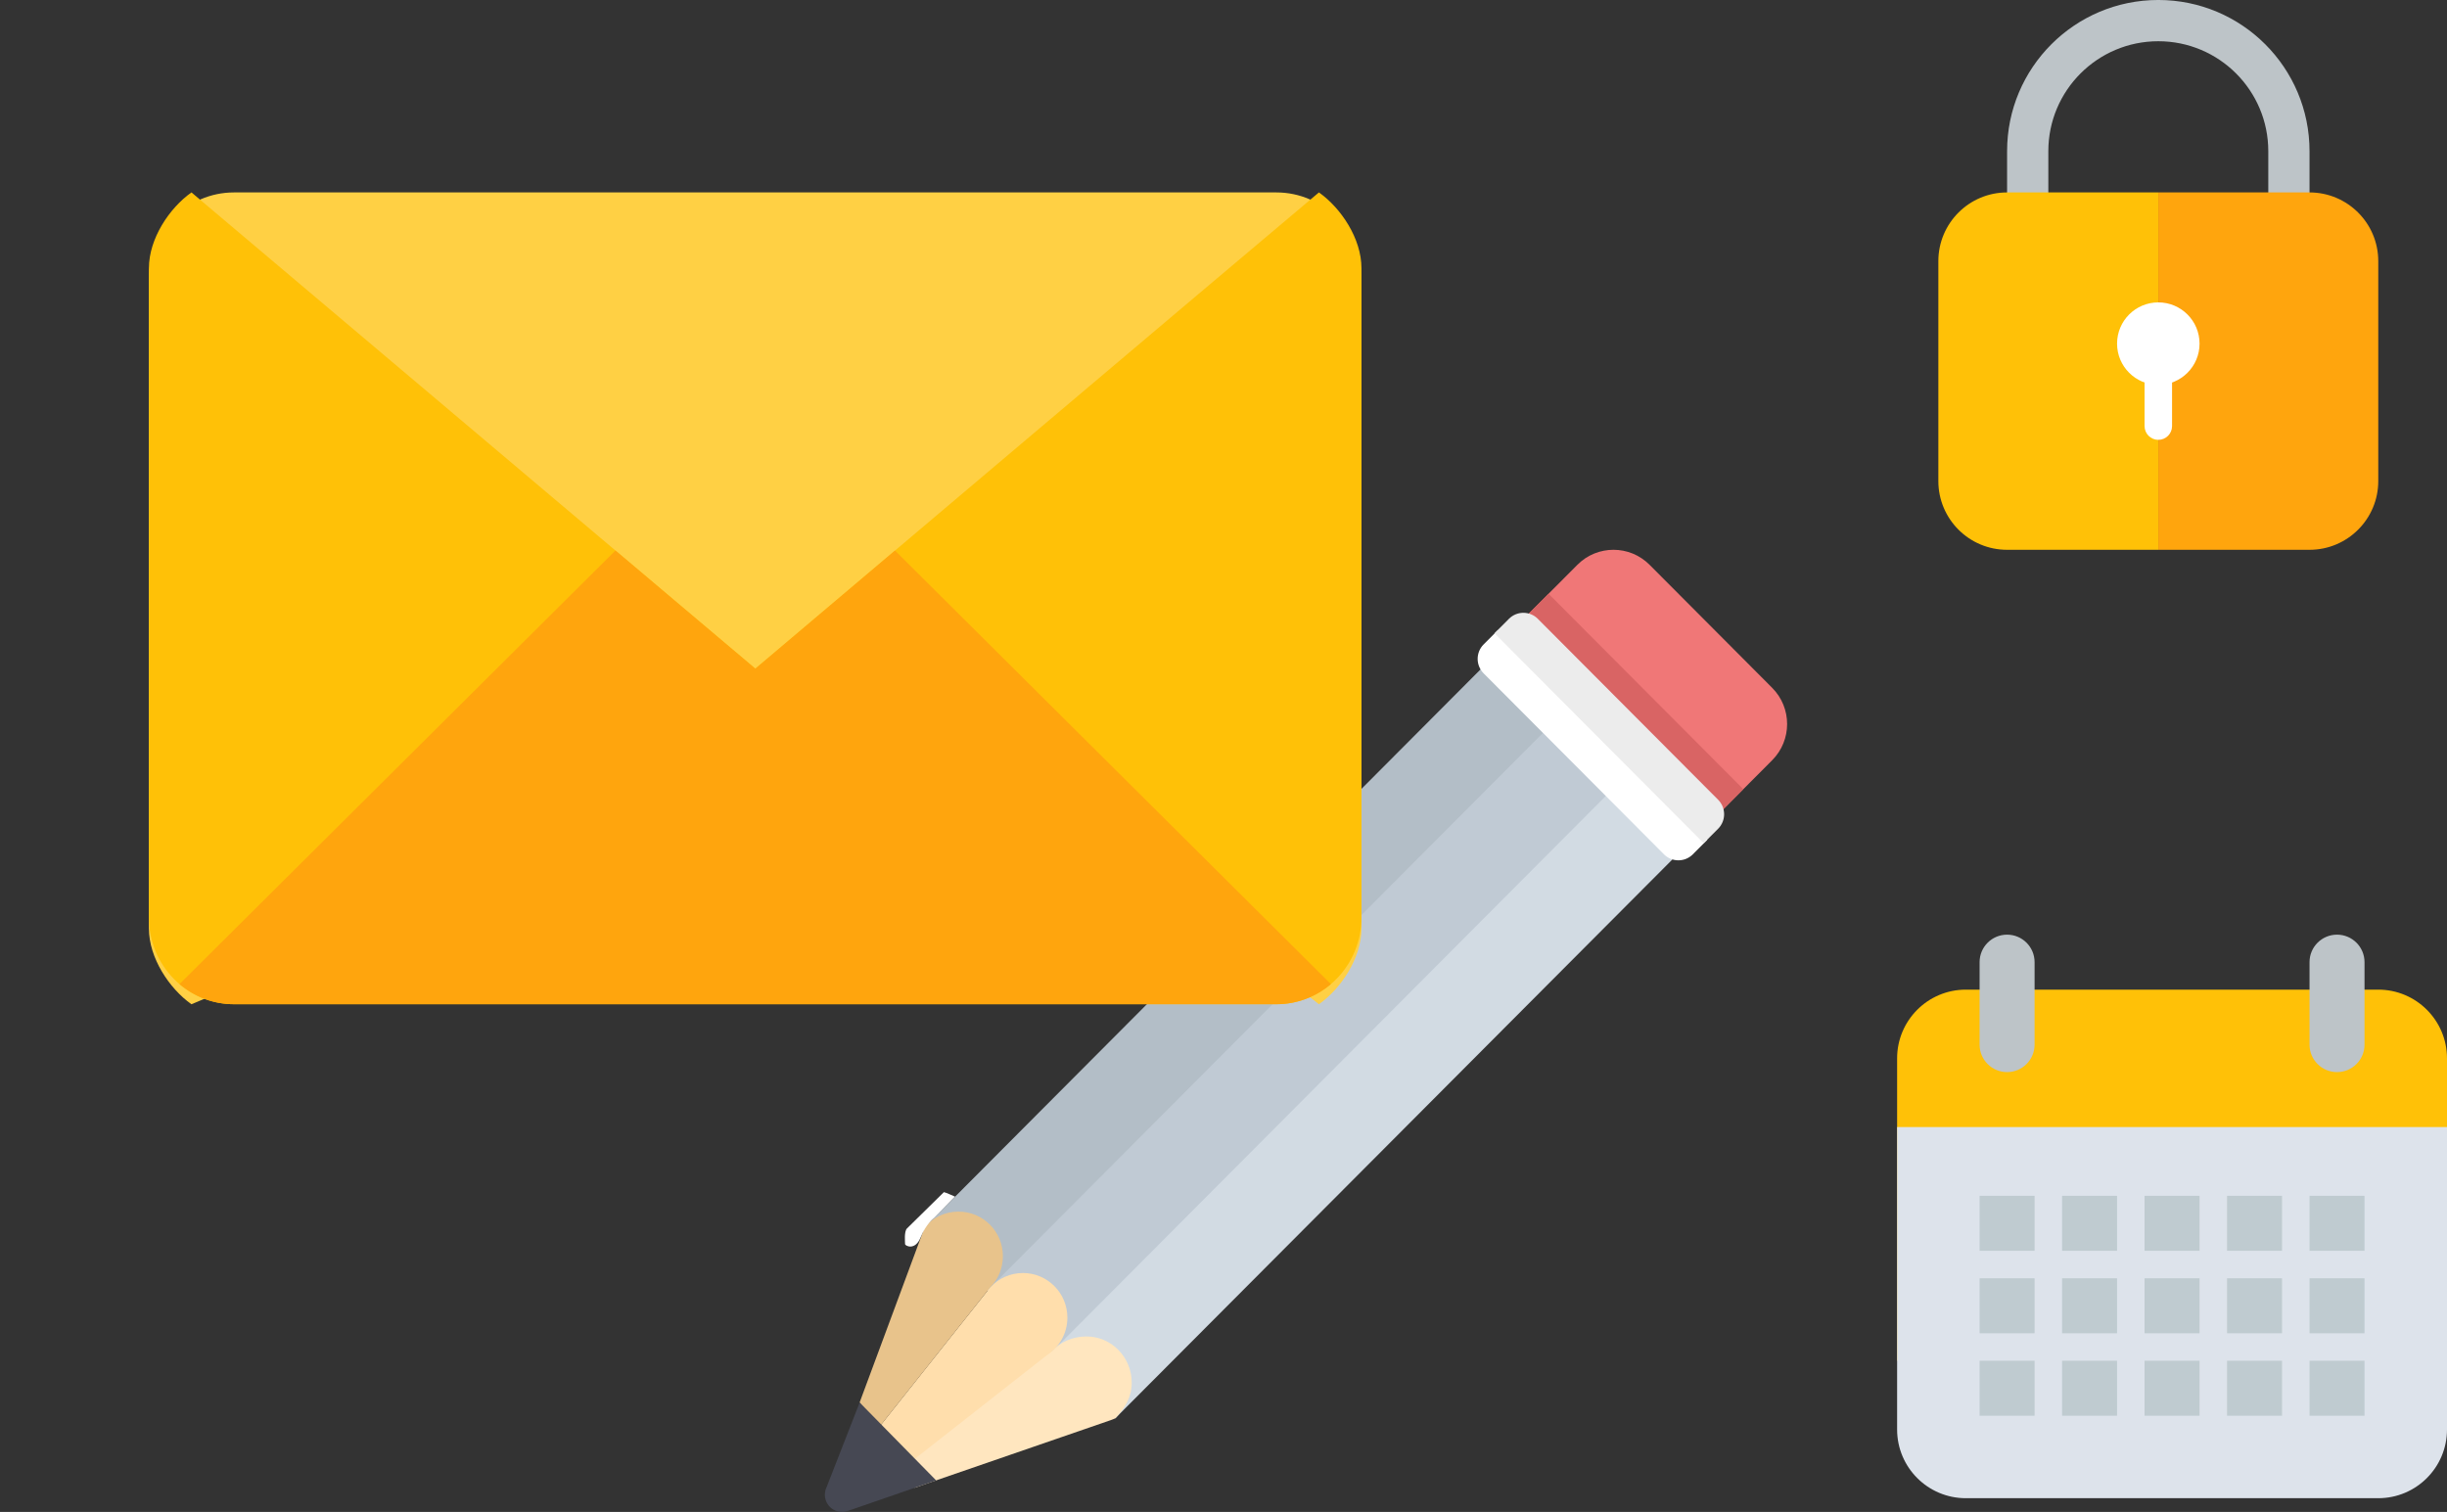 <svg xmlns="http://www.w3.org/2000/svg" viewBox="0 0 178 110" width="178px" height="110px">
  <rect x="0" y="0" width="178" height="110" fill="#333333" stroke="none"/>
  <path fill="rgb(240, 119, 119)" d="M125.141,59.094 L128.912,55.310 C130.361,53.855 130.361,51.498 128.912,50.043 L119.992,41.090 C118.542,39.636 116.193,39.636 114.744,41.090 L110.973,44.875 C109.523,46.329 109.523,48.687 110.973,50.142 L119.893,59.094 C121.342,60.549 123.692,60.549 125.141,59.094 Z"/>
  <path fill="rgb(179, 190, 199)" d="M71.984,94.024 L112.914,52.946 L108.191,48.206 L67.261,89.285 L71.984,94.024 Z"/>
  <path fill="rgb(192, 202, 212)" d="M76.556,98.613 L117.486,57.534 L112.763,52.795 L71.833,93.873 L76.556,98.613 Z"/>
  <path fill="rgb(210, 219, 227)" d="M81.127,103.188 L122.058,62.123 L117.335,57.383 L76.405,98.462 L81.127,103.188 Z"/>
  <path fill="rgb(217, 100, 100)" d="M124.714,59.522 L126.813,57.416 L112.645,43.197 L110.546,45.303 L124.714,59.522 Z"/>
  <path fill="rgb(255, 255, 255)" d="M108.972,45.830 L124.190,61.103 L123.140,62.156 C122.560,62.738 121.621,62.738 121.041,62.156 L107.922,48.989 C107.343,48.408 107.343,47.465 107.922,46.884 L108.972,45.830 Z"/>
  <path fill="rgb(236, 236, 236)" d="M123.932,61.346 L108.714,46.073 L109.764,45.021 C110.344,44.438 111.283,44.438 111.863,45.021 L124.982,58.186 C125.561,58.768 125.561,59.711 124.982,60.293 L123.932,61.346 Z"/>
  <path fill="rgb(255, 230, 191)" d="M81.140,103.184 C81.140,103.184 80.811,103.326 80.804,103.319 L66.523,108.245 L65.985,105.816 L75.936,98.258 L76.500,98.326 C77.112,97.633 78.016,97.248 78.982,97.233 C80.827,97.203 82.323,98.734 82.323,100.586 C82.324,101.644 81.851,102.419 81.140,103.184 Z"/>
  <path fill="rgb(255, 222, 172)" d="M76.138,98.607 L66.335,106.302 L63.915,103.872 L71.790,93.960 C71.849,93.879 71.911,93.801 71.976,93.725 L72.063,93.616 L72.070,93.623 C72.659,93.003 73.490,92.617 74.410,92.617 C76.196,92.617 77.644,94.070 77.644,95.863 C77.644,97.018 77.043,98.032 76.138,98.607 Z"/>
  <path fill="rgb(232, 195, 139)" d="M72.023,93.669 L72.023,93.670 L63.874,103.927 L62.530,102.037 L67.263,89.284 C67.854,88.577 68.739,88.150 69.730,88.150 C71.509,88.150 72.951,89.598 72.951,91.382 C72.951,92.282 72.612,93.083 72.023,93.669 Z"/>
  <path fill="rgb(70, 72, 83)" d="M68.097,107.705 L61.696,109.918 L61.695,109.918 C61.558,109.970 61.408,109.999 61.252,109.999 C60.561,109.999 60.002,109.438 60.002,108.744 C60.002,108.544 60.049,108.354 60.132,108.186 L62.533,102.038 L68.097,107.705 Z"/>
  <path fill="rgb(255, 255, 255)" d="M68.661,86.733 C68.723,86.728 69.468,87.057 69.468,87.057 L67.935,88.623 C67.935,88.623 67.361,89.037 66.967,90.026 C66.573,91.015 65.838,90.645 65.837,90.512 C65.837,90.378 65.757,89.607 65.972,89.378 "/>
  <path fill="rgb(255, 208, 68)" d="M92.847,14.000 L17.022,14.000 C13.603,14.000 10.832,16.821 10.832,20.299 L10.832,67.550 C10.832,69.695 12.318,71.925 13.927,73.063 L54.946,55.737 C54.946,55.737 89.212,67.408 95.941,73.063 C97.553,71.925 99.036,69.697 99.036,67.550 L99.036,20.299 C99.036,16.821 96.265,14.000 92.847,14.000 Z"/>
  <path fill="rgb(255, 193, 7)" d="M92.847,73.061 L17.022,73.061 C13.603,73.061 10.832,70.240 10.832,66.762 L10.832,19.511 C10.832,17.366 12.318,15.137 13.927,13.999 L54.946,48.649 C54.946,48.649 89.212,19.653 95.941,13.999 C97.553,15.136 99.036,17.364 99.036,19.511 L99.036,66.762 C99.036,70.240 96.265,73.061 92.847,73.061 Z"/>
  <path fill="rgb(255, 165, 13)" d="M54.946,48.649 C54.946,48.649 54.980,48.619 55.001,48.602 C55.025,48.581 55.063,48.549 55.101,48.517 C55.123,48.499 55.155,48.472 55.181,48.449 C56.144,47.634 60.043,44.336 65.104,40.055 L96.811,71.597 C95.737,72.511 94.355,73.061 92.847,73.061 L17.022,73.061 C15.513,73.061 14.131,72.511 13.057,71.597 L44.768,40.052 L54.946,48.649 Z"/>
  <path fill="none" d="M-0.000,76.999 L13.153,72.274 L50.292,44.712 L59.577,44.712 L96.715,72.274 C96.715,72.274 105.227,66.188 106.000,65.974 "/>
  <path fill="rgb(255, 193, 7)" d="M143.000,72.000 L173.000,72.000 C175.761,72.000 178.000,74.238 178.000,77.000 L178.000,99.000 L138.000,99.000 L138.000,77.000 C138.000,74.238 140.238,72.000 143.000,72.000 Z"/>
  <path fill="rgb(221, 227, 235)" d="M138.000,82.000 L178.000,82.000 L178.000,104.000 C178.000,106.761 175.761,109.000 173.000,109.000 L143.000,109.000 C140.238,109.000 138.000,106.761 138.000,104.000 L138.000,82.000 Z"/>
  <path fill="rgb(191, 203, 208)" d="M168.000,103.000 L168.000,99.000 L172.000,99.000 L172.000,103.000 L168.000,103.000 ZM168.000,93.000 L172.000,93.000 L172.000,97.000 L168.000,97.000 L168.000,93.000 ZM168.000,87.000 L172.000,87.000 L172.000,91.000 L168.000,91.000 L168.000,87.000 ZM162.000,99.000 L166.000,99.000 L166.000,103.000 L162.000,103.000 L162.000,99.000 ZM162.000,93.000 L166.000,93.000 L166.000,97.000 L162.000,97.000 L162.000,93.000 ZM162.000,87.000 L166.000,87.000 L166.000,91.000 L162.000,91.000 L162.000,87.000 ZM156.000,99.000 L160.000,99.000 L160.000,103.000 L156.000,103.000 L156.000,99.000 ZM156.000,93.000 L160.000,93.000 L160.000,97.000 L156.000,97.000 L156.000,93.000 ZM156.000,87.000 L160.000,87.000 L160.000,91.000 L156.000,91.000 L156.000,87.000 ZM150.000,99.000 L154.000,99.000 L154.000,103.000 L150.000,103.000 L150.000,99.000 ZM150.000,93.000 L154.000,93.000 L154.000,97.000 L150.000,97.000 L150.000,93.000 ZM150.000,87.000 L154.000,87.000 L154.000,91.000 L150.000,91.000 L150.000,87.000 ZM144.000,99.000 L148.000,99.000 L148.000,103.000 L144.000,103.000 L144.000,99.000 ZM144.000,93.000 L148.000,93.000 L148.000,97.000 L144.000,97.000 L144.000,93.000 ZM144.000,87.000 L148.000,87.000 L148.000,91.000 L144.000,91.000 L144.000,87.000 Z"/>
  <path fill="rgb(189, 196, 200)" d="M146.000,68.000 C147.104,68.000 148.000,68.895 148.000,70.000 L148.000,76.000 C148.000,77.104 147.104,78.000 146.000,78.000 C144.895,78.000 144.000,77.104 144.000,76.000 L144.000,70.000 C144.000,68.895 144.895,68.000 146.000,68.000 Z"/>
  <path fill="rgb(189, 196, 200)" d="M170.000,68.000 C171.105,68.000 172.000,68.895 172.000,70.000 L172.000,76.000 C172.000,77.104 171.105,78.000 170.000,78.000 C168.895,78.000 168.000,77.104 168.000,76.000 L168.000,70.000 C168.000,68.895 168.895,68.000 170.000,68.000 Z"/>
  <path fill="rgb(189, 196, 200)" d="M157.000,26.999 C150.925,26.999 146.000,22.075 146.000,16.000 L146.000,10.999 C146.000,4.925 150.925,-0.001 157.000,-0.001 C163.075,-0.001 168.000,4.925 168.000,10.999 L168.000,16.000 C168.000,22.075 163.075,26.999 157.000,26.999 ZM165.000,10.999 C165.000,6.581 161.418,3.000 157.000,3.000 C152.581,3.000 149.000,6.581 149.000,10.999 L149.000,17.999 C149.000,22.418 152.581,25.999 157.000,25.999 C161.418,25.999 165.000,22.418 165.000,17.999 L165.000,10.999 Z"/>
  <path fill="rgb(255, 193, 7)" d="M146.000,14.000 L157.000,14.000 L157.000,40.000 L146.000,40.000 C143.239,40.000 141.000,37.761 141.000,35.000 L141.000,19.000 C141.000,16.238 143.239,14.000 146.000,14.000 Z"/>
  <path fill="rgb(255, 165, 13)" d="M157.000,14.000 L168.000,14.000 C170.761,14.000 173.000,16.238 173.000,19.000 L173.000,35.000 C173.000,37.761 170.761,40.000 168.000,40.000 L157.000,40.000 L157.000,14.000 Z"/>
  <path fill="rgb(255, 255, 255)" d="M157.000,22.000 C158.657,22.000 160.000,23.343 160.000,25.000 C160.000,26.657 158.657,28.000 157.000,28.000 C155.343,28.000 154.000,26.657 154.000,25.000 C154.000,23.343 155.343,22.000 157.000,22.000 Z"/>
  <path fill="rgb(255, 255, 255)" d="M157.000,24.000 C157.552,24.000 158.000,24.448 158.000,25.000 L158.000,31.000 C158.000,31.552 157.552,32.000 157.000,32.000 C156.448,32.000 156.000,31.552 156.000,31.000 L156.000,25.000 C156.000,24.448 156.448,24.000 157.000,24.000 Z"/>
</svg>